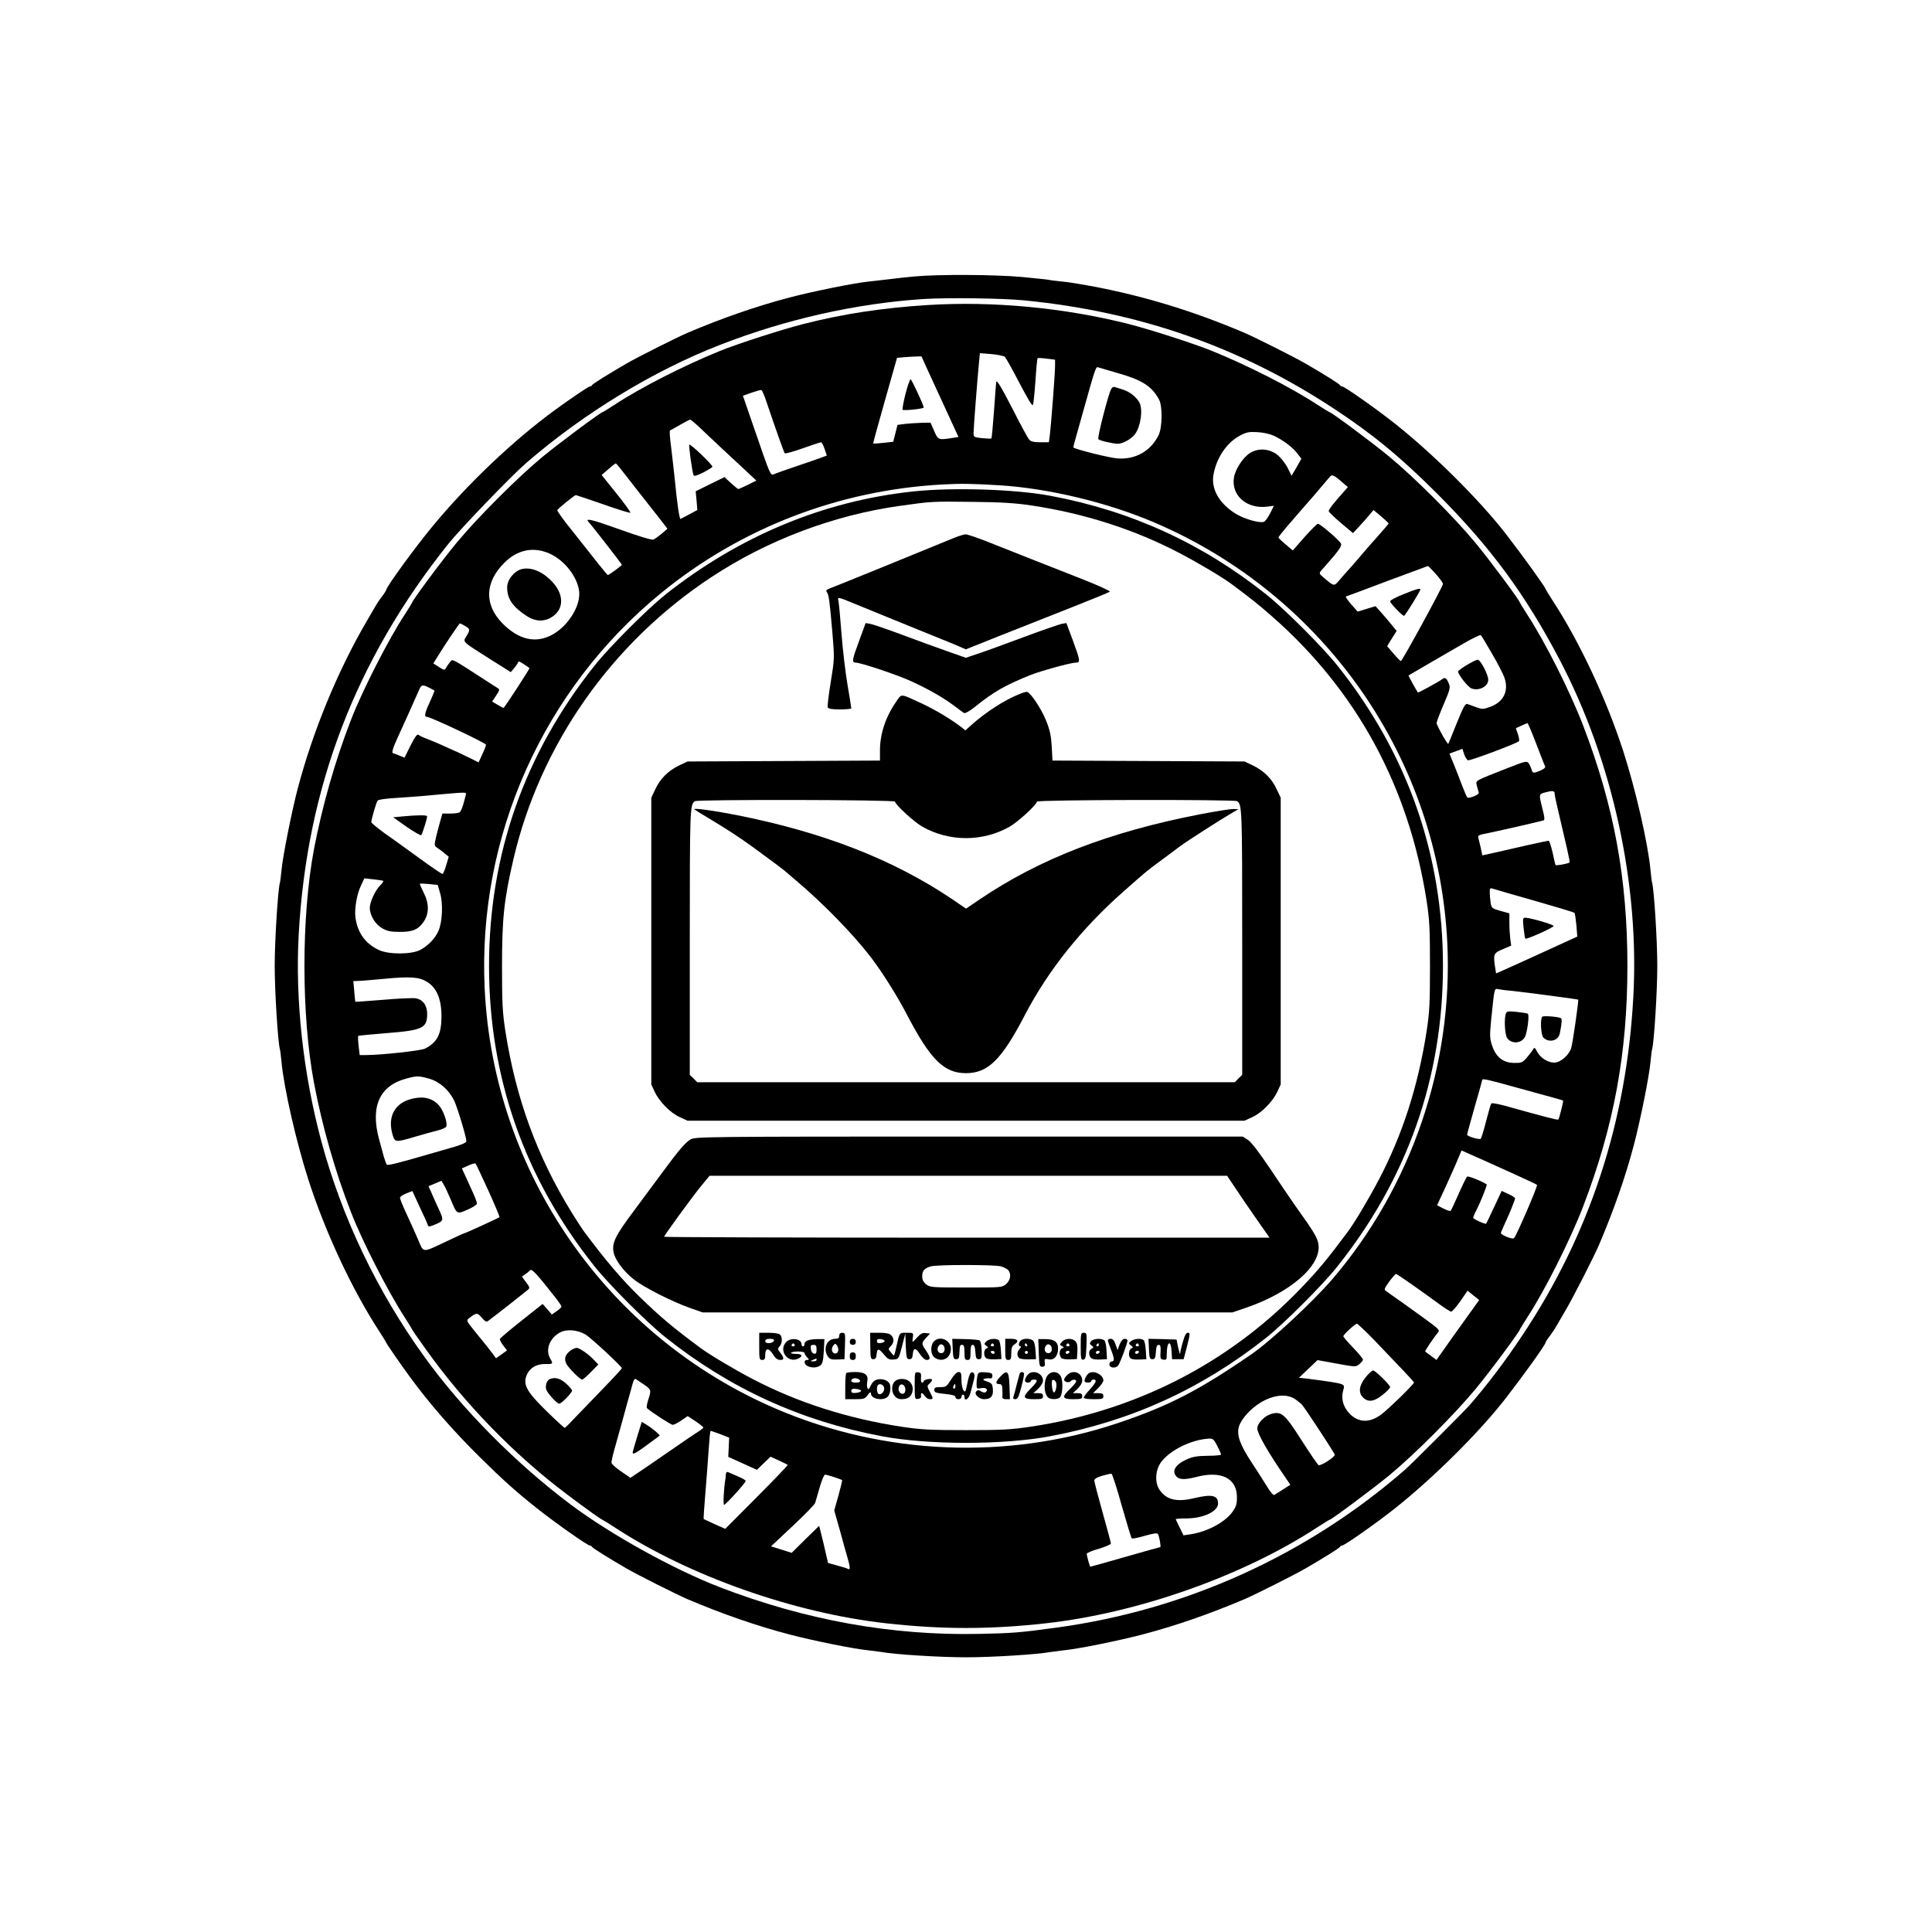 <?xml version="1.0" standalone="no"?>
<!DOCTYPE svg PUBLIC "-//W3C//DTD SVG 20010904//EN"
 "http://www.w3.org/TR/2001/REC-SVG-20010904/DTD/svg10.dtd">
<svg version="1.0" xmlns="http://www.w3.org/2000/svg"
 width="1280pt" height="1280pt" viewBox="0 0 1280 1280"
 preserveAspectRatio="xMidYMid meet">
<g transform="translate(0,1280) scale(0.1,-0.1)"
fill="#000000" stroke="none">
<path d="M6065 10969 c-49 -4 -128 -13 -175 -19 -47 -5 -110 -13 -140 -16 -94
-10 -358 -63 -515 -104 -219 -57 -452 -138 -680 -235 -72 -31 -329 -160 -405
-204 -124 -72 -225 -135 -228 -143 -2 -5 -8 -8 -13 -8 -10 0 -116 -72 -229
-154 -279 -203 -589 -498 -821 -781 -113 -137 -299 -393 -299 -411 0 -3 -12
-23 -27 -43 -16 -20 -34 -47 -42 -61 -8 -14 -37 -63 -64 -110 -191 -328 -355
-726 -456 -1110 -39 -150 -98 -446 -106 -535 -4 -38 -8 -77 -11 -85 -13 -48
-34 -383 -34 -550 0 -167 21 -502 34 -550 3 -8 7 -46 11 -85 16 -174 98 -533
181 -790 113 -347 288 -721 466 -994 26 -41 48 -76 48 -78 0 -5 95 -143 154
-223 131 -180 288 -359 467 -536 152 -150 237 -226 374 -335 126 -100 338
-249 354 -249 5 0 11 -3 13 -8 3 -8 104 -71 228 -143 76 -44 333 -173 405
-204 228 -97 461 -178 680 -235 162 -42 424 -95 520 -104 33 -4 71 -9 85 -11
85 -16 385 -35 560 -35 175 0 475 19 560 35 14 2 52 7 85 11 96 9 358 62 520
104 219 57 452 138 680 235 72 31 329 160 405 204 124 72 225 135 228 143 2 5
8 8 13 8 16 0 228 149 354 249 256 204 558 504 733 730 123 159 262 353 262
367 0 3 12 23 28 43 15 20 33 47 41 61 8 14 37 63 64 110 50 85 190 359 222
435 99 233 174 448 230 660 43 163 102 457 110 550 4 39 8 77 11 85 13 48 34
383 34 550 0 167 -21 502 -34 550 -3 8 -7 47 -11 85 -16 174 -98 533 -181 790
-113 347 -288 721 -466 994 -26 41 -48 76 -48 78 0 11 -150 219 -262 364 -175
226 -477 526 -733 730 -126 100 -338 249 -354 249 -5 0 -11 3 -13 8 -3 8 -104
71 -228 143 -76 44 -333 173 -405 204 -329 140 -646 238 -985 304 -85 16 -186
33 -225 36 -38 4 -77 8 -85 11 -8 2 -89 10 -180 19 -175 16 -550 18 -705 4z
m720 -159 c763 -75 1430 -308 2052 -717 257 -169 443 -322 688 -567 351 -352
581 -664 809 -1099 350 -668 529 -1487 487 -2235 -45 -825 -289 -1568 -731
-2233 -118 -178 -235 -332 -354 -469 -40 -45 -381 -386 -426 -426 -652 -568
-1456 -932 -2315 -1048 -232 -32 -294 -37 -510 -41 -577 -12 -1148 91 -1715
309 -306 118 -721 348 -985 545 -366 274 -725 636 -977 987 -310 431 -542 916
-678 1419 -121 449 -175 938 -151 1373 53 974 377 1820 990 2587 83 104 418
452 521 541 379 327 840 608 1280 779 436 170 904 275 1350 304 160 10 524 5
665 -9z"/>
<path d="M6145 10779 c-299 -19 -556 -58 -820 -125 -142 -36 -437 -131 -555
-179 -237 -96 -526 -243 -699 -357 -41 -26 -75 -48 -78 -48 -12 0 -291 -208
-399 -297 -167 -138 -431 -403 -568 -568 -94 -113 -296 -385 -296 -398 0 -2
-22 -37 -48 -78 -107 -162 -281 -503 -357 -699 -104 -268 -190 -569 -245 -857
-84 -448 -84 -1097 0 -1546 54 -286 140 -588 245 -857 76 -196 248 -532 357
-699 26 -41 48 -76 48 -78 0 -3 42 -64 94 -136 255 -358 589 -700 933 -958
130 -98 220 -162 236 -169 7 -3 44 -26 82 -51 494 -322 1187 -566 1798 -634
370 -41 684 -41 1054 0 612 68 1309 314 1802 637 41 26 75 48 78 48 12 0 291
208 399 297 167 138 431 403 568 568 94 113 296 385 296 398 0 2 22 37 48 78
116 177 284 511 370 734 205 535 294 1018 294 1595 0 577 -88 1059 -294 1595
-86 224 -251 552 -370 734 -26 41 -48 76 -48 78 0 13 -203 286 -296 398 -138
167 -402 431 -569 569 -112 93 -385 296 -398 296 -2 0 -37 22 -78 48 -173 114
-462 261 -699 357 -118 48 -413 143 -555 179 -428 108 -899 152 -1330 125z
m512 -343 c6 -6 35 -56 64 -111 91 -174 117 -217 122 -208 4 6 11 76 17 158 5
82 12 150 14 152 2 2 29 1 60 -3 l56 -7 0 -43 c0 -49 -27 -399 -35 -461 l-6
-43 -58 0 c-43 0 -62 5 -73 18 -8 9 -57 99 -108 200 -78 151 -107 199 -110
180 -1 -2 -7 -85 -14 -186 -8 -101 -15 -185 -18 -187 -2 -2 -29 -1 -61 2 -54
6 -57 7 -57 34 0 30 26 366 36 466 l6 63 77 -6 c42 -4 81 -12 88 -18z m-515
-79 c21 -45 76 -165 123 -267 l85 -185 -43 -7 c-90 -14 -92 -13 -118 47 l-24
55 -55 -1 c-30 -1 -80 -4 -110 -7 l-54 -7 -14 -56 -14 -56 -65 -7 c-36 -4 -67
-6 -68 -4 -1 2 34 130 78 285 l80 282 41 4 c23 2 59 4 81 5 l40 1 37 -82z
m1257 -27 c165 -46 230 -87 279 -175 25 -44 23 -187 -2 -238 -52 -106 -155
-164 -275 -154 -51 4 -273 59 -289 72 -2 2 6 34 17 71 11 38 36 128 56 199 67
241 76 267 88 262 7 -2 63 -19 126 -37z m-2320 -195 c58 -172 114 -330 120
-338 4 -4 58 11 120 33 61 22 116 40 121 40 4 0 15 -20 23 -44 l15 -44 -26
-10 c-15 -6 -90 -32 -167 -58 -77 -26 -148 -51 -158 -56 -22 -11 -24 -6 -127
294 l-78 226 56 20 c32 11 61 19 66 18 5 -1 21 -38 35 -81z m-406 -203 c51
-48 147 -139 215 -201 l123 -115 -56 -28 c-31 -15 -60 -28 -63 -28 -4 0 -26
18 -50 40 l-42 39 -96 -47 -95 -47 6 -62 5 -62 -52 -28 c-29 -15 -56 -29 -59
-31 -8 -3 -24 110 -39 268 -6 58 -17 152 -24 210 -8 58 -11 106 -7 108 3 1 33
18 66 37 33 19 64 35 68 35 5 0 50 -39 100 -88z m3767 -19 c62 -30 123 -75
155 -117 l27 -35 -32 -57 -33 -56 -27 54 c-16 31 -45 67 -69 86 -54 41 -128
45 -182 9 -46 -31 -96 -108 -104 -162 -18 -117 84 -207 217 -192 l48 6 -25
-50 c-14 -27 -33 -53 -41 -56 -30 -11 -136 20 -193 57 -107 69 -159 164 -141
258 21 111 87 208 173 255 45 24 61 27 117 24 39 -2 83 -12 110 -24z m-4290
-268 c36 -47 81 -104 100 -128 19 -24 66 -84 104 -132 l68 -88 -38 -33 c-22
-18 -47 -36 -56 -39 -10 -4 -105 25 -215 65 -195 70 -242 81 -212 50 21 -22
219 -277 219 -282 0 -5 -86 -68 -93 -68 -4 0 -68 80 -272 339 -36 46 -64 87
-63 91 4 10 115 100 123 100 3 0 85 -28 181 -61 96 -34 177 -59 180 -56 4 3
-38 61 -92 128 l-98 122 45 39 c24 21 46 38 49 38 3 0 34 -38 70 -85z m4752
-48 l28 -24 -65 -74 c-36 -41 -64 -79 -62 -85 1 -7 38 -42 81 -79 l80 -67 40
43 c23 24 53 59 68 77 l28 33 50 -42 c27 -23 50 -44 50 -47 0 -3 -33 -41 -73
-86 -40 -44 -95 -108 -122 -140 -28 -33 -59 -69 -70 -80 -11 -12 -37 -41 -57
-65 -41 -48 -37 -48 -108 12 -32 27 -32 28 -14 50 11 12 21 24 24 27 3 3 29
33 58 67 37 44 51 68 47 80 -7 20 -138 133 -154 133 -5 0 -45 -40 -88 -88
l-78 -89 -47 40 c-27 22 -48 43 -48 46 0 3 23 33 51 66 59 68 149 173 164 189
6 6 35 40 65 76 30 36 60 70 65 76 11 12 31 1 87 -49z m-2282 -12 c325 -20
719 -114 1031 -248 1128 -483 1881 -1566 1938 -2789 37 -807 -238 -1610 -762
-2223 -130 -151 -406 -408 -537 -498 -347 -239 -549 -343 -886 -456 -731 -245
-1544 -212 -2259 94 -1123 480 -1877 1566 -1934 2788 -47 1006 388 1979 1169
2618 526 430 1175 681 1860 719 132 7 190 6 380 -5z m-2978 -453 c98 -44 183
-153 195 -249 11 -96 -72 -230 -178 -288 -110 -60 -223 -34 -331 76 -121 124
-116 272 13 400 87 88 194 109 301 61z m5870 -134 c26 -29 48 -59 48 -67 0
-16 -270 -511 -279 -511 -3 0 -25 22 -48 49 l-43 50 31 50 32 51 -26 32 c-14
18 -46 55 -70 83 l-44 49 -59 -18 -59 -18 -43 48 c-23 27 -39 50 -35 52 5 1
127 47 273 102 146 54 267 99 270 100 3 0 26 -23 52 -52z m-6431 -345 c34 -20
35 -26 9 -68 -24 -40 -33 -31 154 -150 l140 -88 22 26 c12 14 24 31 26 38 4
12 10 9 76 -37 4 -2 -166 -264 -172 -264 -3 0 -21 9 -40 21 l-35 21 26 40 c22
33 25 41 12 48 -7 5 -44 28 -81 52 -235 152 -219 144 -237 121 -9 -11 -21 -29
-26 -38 -10 -17 -13 -16 -47 6 l-37 24 22 35 c48 79 149 230 154 230 3 0 18
-8 34 -17z m6803 -182 c37 -63 74 -135 83 -160 31 -88 -5 -162 -94 -194 -47
-17 -53 -17 -94 -2 -24 9 -51 19 -59 21 -12 4 -28 -26 -69 -128 -29 -73 -54
-134 -56 -136 -5 -6 -78 124 -77 138 0 8 21 64 47 124 42 98 45 111 34 137
-14 36 -26 44 -43 30 -17 -14 -159 -92 -162 -89 -8 10 -64 111 -62 113 5 3
239 140 363 211 60 35 113 60 116 56 4 -4 37 -58 73 -121z m-7041 -227 c18 -9
33 -18 35 -19 2 -2 -13 -38 -32 -80 -34 -73 -37 -95 -15 -95 22 0 389 -173
389 -184 0 -6 -11 -35 -25 -64 l-24 -53 -48 24 c-26 13 -64 31 -83 40 -19 8
-66 30 -105 47 -38 18 -88 38 -109 46 -22 8 -45 19 -52 25 -10 8 -22 -8 -54
-70 l-40 -81 -36 15 c-20 8 -38 15 -40 15 -11 0 0 38 30 102 33 71 113 249
142 316 16 37 23 38 67 16z m7335 -372 c29 -75 55 -143 59 -150 3 -7 -9 -18
-31 -27 -47 -20 -53 -19 -59 8 -4 12 -12 30 -19 40 -12 17 -21 15 -143 -33
-214 -84 -207 -80 -202 -109 3 -14 9 -34 12 -44 6 -13 -1 -21 -30 -33 -21 -8
-41 -12 -44 -7 -4 4 -20 42 -36 83 -15 41 -40 105 -55 141 l-27 66 43 16 43
16 11 -35 c7 -20 18 -38 26 -41 13 -5 319 110 337 126 4 4 1 25 -6 46 l-14 40
36 17 c20 9 38 17 41 17 3 0 29 -61 58 -137z m122 -329 c0 -16 15 -81 82 -366
11 -48 19 -89 17 -91 -10 -8 -90 -23 -93 -17 -2 3 -11 41 -20 84 -10 42 -21
77 -26 77 -5 0 -69 -14 -142 -30 -73 -17 -170 -39 -215 -49 l-82 -18 -11 51
c-7 28 -14 58 -16 67 -4 13 7 19 53 27 56 11 356 79 380 87 8 3 6 24 -8 77
-24 95 -24 96 14 107 50 14 67 13 67 -6z m-7214 -10 c-2 -10 -10 -38 -17 -63
-7 -25 -18 -48 -24 -52 -5 -4 -33 -8 -62 -8 l-52 0 -15 -53 c-9 -30 -21 -78
-28 -107 -12 -52 -11 -54 12 -69 13 -9 35 -25 48 -37 l25 -20 -17 -57 c-9 -31
-20 -57 -25 -57 -5 0 -76 48 -158 108 -81 59 -185 134 -231 166 -45 33 -82 64
-82 69 0 19 33 132 42 143 5 7 61 14 131 18 67 4 185 13 262 21 201 18 197 18
191 -2z m-547 -569 c3 -3 -7 -17 -22 -32 -33 -34 -66 -108 -67 -146 0 -51 36
-110 82 -136 33 -19 58 -24 113 -24 87 -1 126 15 161 66 38 55 38 122 0 196
-15 30 -26 56 -24 57 2 2 29 1 61 -2 l57 -6 16 -55 c20 -67 15 -187 -10 -247
-21 -50 -68 -100 -121 -128 -57 -31 -210 -32 -275 -1 -90 43 -140 112 -155
214 -8 57 9 158 38 216 l21 45 61 -7 c33 -4 62 -8 64 -10z m7636 -134 c137
-39 253 -74 256 -78 4 -4 9 -41 13 -82 l6 -75 -212 -97 c-117 -54 -238 -108
-269 -122 l-57 -25 -6 37 c-14 90 -11 98 50 123 l56 24 -6 44 c-3 24 -6 72 -6
107 l0 63 -59 16 c-56 16 -59 19 -65 53 -3 21 -6 51 -6 69 0 30 1 32 28 23 15
-5 139 -41 277 -80z m-7344 -536 c63 -40 94 -114 94 -229 -1 -117 -27 -169
-108 -212 -27 -14 -282 -42 -388 -43 l-46 0 -7 61 c-4 34 -5 63 -3 66 3 2 86
10 185 18 243 19 272 33 272 128 0 56 -28 94 -75 103 -19 3 -117 -1 -217 -10
-100 -8 -183 -14 -184 -13 -1 1 -4 32 -7 70 l-6 67 32 1 c18 0 95 7 172 14
176 17 234 12 286 -21z m7189 -59 c69 -7 434 -55 436 -58 4 -5 -36 -287 -46
-319 -14 -48 -71 -98 -113 -98 -43 0 -92 32 -113 72 -16 30 -18 31 -28 14 -6
-11 -25 -35 -42 -55 -29 -32 -35 -34 -84 -33 -72 1 -118 38 -144 113 -16 49
-17 65 -7 169 23 222 20 212 50 206 14 -3 55 -8 91 -11z m-7178 -581 c70 -20
132 -74 167 -146 22 -47 80 -239 81 -268 0 -10 -26 -22 -83 -39 -45 -13 -125
-36 -177 -51 -196 -57 -261 -73 -267 -66 -4 4 -12 26 -19 49 -6 23 -21 78 -33
121 -58 215 4 353 180 400 71 19 82 19 151 0z m7190 -55 c101 -28 214 -59 251
-69 38 -10 71 -20 73 -22 3 -4 -25 -117 -32 -126 -2 -4 -125 28 -299 77 -85
25 -142 36 -145 30 -4 -5 -19 -59 -35 -120 -15 -60 -31 -111 -35 -114 -11 -7
-90 17 -90 27 0 6 23 88 50 184 28 96 50 176 50 179 0 11 36 3 212 -46z m-187
-493 c28 -13 113 -51 190 -86 77 -35 144 -66 148 -70 7 -6 -135 -335 -152
-353 -11 -11 -93 23 -87 37 2 6 25 58 51 115 25 58 44 109 43 113 -2 5 -23 18
-46 28 l-43 20 -50 -107 c-28 -59 -51 -109 -53 -110 -6 -6 -86 31 -86 39 0 5
11 31 25 57 24 48 65 150 65 162 0 9 -120 60 -129 54 -5 -2 -30 -53 -56 -112
-26 -59 -50 -111 -54 -115 -3 -3 -25 3 -48 15 l-42 22 58 125 c31 69 68 150
80 181 l24 57 56 -25 c31 -14 79 -35 106 -47z m-6610 -193 c43 -95 77 -175 74
-177 -6 -6 -225 -106 -231 -106 -3 0 -57 -24 -119 -54 -166 -78 -150 -79 -189
11 -18 43 -53 120 -77 171 -24 52 -43 99 -43 106 0 7 18 20 41 29 l41 16 47
-102 c27 -56 51 -110 54 -120 6 -16 9 -16 44 -2 65 27 66 28 26 113 -19 42
-42 92 -49 110 l-15 33 43 18 43 18 15 -26 c9 -14 28 -56 44 -93 44 -106 41
-104 114 -72 34 14 62 33 62 40 0 7 -11 38 -25 69 -14 30 -36 80 -50 110 l-25
54 43 19 c23 11 45 17 48 13 3 -3 41 -84 84 -178z m453 -720 c17 -23 32 -45
32 -50 0 -4 -15 -18 -32 -30 l-32 -22 -30 35 -31 35 -140 -111 c-77 -61 -142
-116 -143 -121 -2 -5 8 -25 22 -43 l25 -33 -36 -26 -37 -26 -20 28 c-21 28
-38 50 -131 164 -44 55 -46 59 -28 73 49 38 55 39 85 4 20 -24 31 -30 40 -23
58 43 256 199 267 209 12 11 10 18 -14 49 l-27 37 21 15 c12 8 27 20 33 27 12
12 42 -21 176 -191z m5652 107 c116 -82 116 -82 194 -139 38 -28 74 -51 81
-51 6 0 33 31 60 69 l48 70 38 -31 39 -31 -33 -46 c-18 -25 -82 -115 -142
-198 l-108 -153 -36 27 c-20 14 -37 27 -39 29 -4 2 61 98 85 126 13 15 6 23
-79 85 -79 58 -207 149 -265 189 -15 10 -12 17 21 63 21 28 41 51 44 51 4 0
45 -27 92 -60z m-232 -382 c171 -178 257 -269 260 -277 3 -9 -167 -175 -218
-213 -78 -58 -154 -54 -213 11 -39 43 -53 97 -38 149 9 29 7 34 -12 42 -20 8
-91 19 -226 36 l-55 6 62 59 61 58 126 -23 c125 -23 127 -23 151 -4 13 11 24
24 24 30 0 6 -29 42 -65 79 -36 37 -65 71 -65 76 0 11 78 83 90 83 5 0 59 -51
118 -112z m-5228 40 c36 -22 240 -211 240 -223 0 -3 -53 -61 -118 -128 -65
-67 -149 -155 -187 -194 -37 -40 -70 -73 -74 -73 -3 0 -57 49 -119 110 -138
134 -162 182 -128 249 22 42 64 65 119 64 52 -1 53 1 32 37 -33 58 -4 134 65
172 44 24 116 18 170 -14z m388 -332 c47 -32 48 -37 26 -102 -8 -25 -12 -50
-7 -54 30 -27 159 -110 170 -110 8 0 33 13 57 29 l42 29 52 -34 c29 -20 52
-38 52 -42 0 -4 -20 -19 -43 -33 -23 -15 -80 -53 -127 -86 -47 -32 -136 -94
-199 -137 l-114 -77 -63 43 c-35 24 -64 50 -63 58 0 8 8 47 19 85 11 39 32
113 46 165 14 52 34 124 44 160 10 36 24 84 30 108 7 29 15 40 23 35 7 -5 31
-21 55 -37z m4312 -95 c13 -9 33 -25 44 -35 15 -15 175 -257 219 -332 8 -13
-90 -77 -107 -71 -6 3 -56 76 -111 162 -114 179 -135 197 -204 177 -45 -14
-91 -62 -91 -96 0 -34 71 -158 191 -332 l28 -41 -47 -30 c-26 -16 -52 -33 -59
-37 -7 -4 -26 18 -49 56 -21 35 -67 106 -101 158 -78 118 -101 183 -85 238 16
52 77 119 144 160 86 51 170 60 228 23z m-3807 -233 l58 -23 -3 -63 -3 -64 95
-43 95 -43 45 44 45 43 55 -25 c30 -14 56 -27 59 -29 2 -2 -90 -99 -205 -214
l-209 -210 -70 31 c-38 18 -71 33 -73 34 -2 1 4 82 12 180 8 99 18 230 22 292
4 61 9 112 12 112 4 0 33 -10 65 -22z m3292 -78 c14 -27 25 -53 25 -57 0 -4
-39 -8 -88 -8 -69 -1 -98 -5 -140 -24 -76 -34 -102 -79 -66 -115 19 -20 57
-20 131 -1 165 43 268 -9 268 -135 0 -45 -5 -62 -30 -97 -50 -69 -166 -131
-277 -148 l-47 -7 -25 51 c-14 28 -26 53 -26 56 0 3 31 5 69 5 112 0 211 46
211 99 0 54 -41 63 -155 36 -118 -29 -188 -12 -233 55 -33 49 -28 132 12 185
61 80 202 148 318 154 24 1 31 -6 53 -49z m-633 -396 c33 -115 62 -212 66
-216 4 -4 43 4 87 17 58 16 82 20 87 11 9 -15 21 -86 15 -86 -2 0 -107 -29
-232 -65 -126 -36 -229 -65 -231 -65 -4 0 -24 72 -24 86 0 5 36 21 80 33 44
13 80 29 80 35 0 6 -25 99 -55 206 -30 107 -55 202 -55 211 0 11 17 21 53 32
28 8 56 14 61 13 5 -1 36 -96 68 -212z m-1906 190 c27 -9 51 -18 53 -20 2 -2
-9 -48 -24 -102 l-28 -99 38 -134 c20 -74 43 -156 51 -183 17 -59 18 -79 3
-71 -5 4 -38 14 -72 23 l-61 17 -14 60 c-7 33 -20 88 -29 123 l-16 63 -91 -89
-91 -90 -69 22 -68 21 143 134 c79 74 147 143 150 155 4 12 17 58 30 103 13
46 29 83 35 83 6 0 33 -7 60 -16z"/>
<path d="M5999 10190 c-14 -56 -22 -103 -19 -105 12 -7 140 7 140 15 0 15 -79
185 -87 187 -4 2 -20 -42 -34 -97z"/>
<path d="M7362 10223 c-20 -37 -94 -325 -85 -333 11 -10 96 -30 130 -30 32 0
91 33 113 64 38 52 53 163 29 209 -19 36 -66 73 -110 86 -23 7 -47 15 -54 17
-8 3 -18 -3 -23 -13z"/>
<path d="M4567 9854 c-5 -9 18 -175 28 -202 3 -9 21 -4 65 18 33 17 60 34 60
38 0 14 -147 154 -153 146z"/>
<path d="M6050 9544 c-594 -63 -1152 -296 -1640 -682 -120 -96 -373 -348 -471
-472 -464 -583 -699 -1251 -699 -1990 0 -738 235 -1408 699 -1990 97 -122 349
-374 471 -471 425 -338 895 -553 1430 -654 309 -59 811 -59 1120 0 535 101
1001 313 1430 653 120 96 373 348 471 472 464 583 699 1251 699 1990 0 738
-235 1408 -699 1990 -97 122 -349 374 -471 471 -424 338 -895 554 -1430 654
-232 44 -650 57 -910 29z m785 -93 c352 -53 684 -160 981 -316 124 -65 282
-159 344 -205 127 -95 177 -134 270 -216 559 -491 904 -1126 1022 -1884 19
-125 22 -184 22 -430 0 -246 -3 -305 -22 -430 -57 -367 -160 -687 -317 -986
-65 -124 -159 -282 -205 -344 -136 -183 -201 -261 -319 -383 -474 -491 -1090
-805 -1781 -909 -133 -20 -193 -23 -430 -23 -237 0 -297 3 -430 23 -354 54
-689 161 -986 317 -124 65 -282 159 -344 205 -183 136 -263 203 -398 334 -120
116 -229 244 -372 436 -14 19 -51 76 -82 126 -231 375 -370 756 -440 1204 -19
125 -22 184 -22 430 0 314 13 438 75 705 176 759 650 1435 1310 1870 373 247
815 413 1254 474 215 30 206 29 480 26 191 -2 283 -8 390 -24z"/>
<path d="M6315 9234 c-113 -47 -768 -314 -824 -335 -17 -7 -20 -13 -13 -22 13
-15 19 -61 37 -271 14 -168 14 -171 -11 -324 -14 -85 -23 -161 -20 -168 4 -10
26 -14 81 -14 41 0 75 3 75 8 0 4 -11 74 -25 155 -14 82 -32 235 -40 340 -8
106 -17 202 -20 215 -7 28 -5 28 85 -9 128 -53 380 -155 500 -204 63 -25 147
-60 187 -76 l72 -31 238 95 c131 52 344 136 473 187 129 51 239 96 243 100 5
4 -74 40 -175 80 -101 40 -257 101 -348 137 -91 36 -220 87 -288 114 -68 27
-133 49 -145 49 -12 -1 -49 -12 -82 -26z"/>
<path d="M5693 8557 c-48 -129 -51 -147 -24 -147 33 0 273 -80 365 -122 114
-52 216 -110 286 -163 30 -23 61 -45 67 -49 8 -4 39 14 80 47 116 93 192 137
358 204 70 28 270 83 303 83 31 0 29 14 -20 147 l-43 115 -30 -5 c-16 -3 -129
-42 -250 -87 -121 -45 -257 -95 -303 -110 l-83 -28 -122 43 c-67 23 -203 73
-302 110 -99 37 -193 69 -210 72 l-30 5 -42 -115z"/>
<path d="M6750 8200 c-97 -39 -223 -121 -314 -203 l-40 -36 -25 20 c-67 52
-172 115 -259 156 -151 70 -137 69 -174 15 -71 -102 -108 -214 -108 -324 l0
-67 -637 -3 -638 -3 -55 -26 c-73 -35 -126 -88 -158 -157 l-27 -57 0 -950 0
-950 22 -47 c30 -66 104 -141 166 -169 l52 -24 1845 0 1845 0 52 24 c62 28
136 103 166 169 l22 47 0 950 0 950 -27 57 c-32 69 -85 122 -158 157 l-55 26
-636 3 -636 3 -5 92 c-4 72 -12 110 -37 172 -29 74 -102 185 -126 191 -5 2
-30 -5 -55 -16z m-820 -711 c0 -19 127 -136 181 -166 178 -101 400 -101 578 0
54 30 181 147 181 166 0 13 1308 15 1326 3 33 -22 34 -46 34 -932 l0 -881 -25
-24 -24 -25 -1781 0 -1781 0 -24 25 -25 24 0 881 c0 886 1 910 34 932 18 12
1326 10 1326 -3z"/>
<path d="M4600 7438 c3 -3 52 -34 110 -68 108 -65 188 -117 275 -180 118 -86
210 -155 215 -160 3 -3 34 -30 70 -60 185 -156 387 -364 502 -515 77 -102 173
-254 238 -380 155 -296 244 -385 390 -385 146 0 236 89 390 385 154 296 376
574 655 820 152 134 154 136 240 199 44 33 103 76 130 97 48 36 271 179 352
226 l38 22 -37 1 c-20 0 -119 -16 -218 -35 -599 -116 -1060 -294 -1457 -562
l-93 -63 -92 63 c-389 262 -852 443 -1428 557 -148 29 -291 49 -280 38z"/>
<path d="M4575 5251 c-34 -20 -77 -70 -181 -211 -39 -52 -125 -169 -192 -259
-126 -168 -149 -216 -137 -277 9 -49 63 -123 130 -177 66 -54 255 -150 380
-194 l80 -28 1755 0 1755 0 85 29 c299 101 506 281 485 422 -6 43 -29 82 -156
259 -27 39 -101 147 -164 242 -77 114 -126 178 -149 192 l-33 21 -1814 0
c-1748 0 -1815 -1 -1844 -19z m3610 -323 c30 -46 93 -138 140 -205 l86 -123
-2005 0 c-1103 0 -2006 3 -2006 6 0 9 198 281 253 346 l48 58 1715 0 1714 0
55 -82z m-1554 -518 c20 -6 42 -17 49 -25 21 -26 15 -67 -14 -92 -27 -23 -31
-23 -265 -23 -226 0 -240 1 -265 21 -19 15 -26 30 -26 54 0 36 14 52 57 65 40
12 421 12 464 0z"/>
<path d="M5030 3880 c0 -83 1 -90 20 -90 16 0 20 7 20 35 0 43 22 47 47 8 21
-34 33 -43 56 -43 23 0 22 16 -3 47 -18 23 -19 28 -5 43 18 20 20 61 3 78 -7
7 -39 12 -75 12 l-63 0 0 -90z m98 38 c-7 -20 -58 -23 -58 -4 0 11 10 16 31
16 20 0 29 -4 27 -12z"/>
<path d="M5560 3950 c0 -15 -7 -20 -28 -20 -55 0 -81 -68 -47 -117 13 -18 24
-22 63 -20 l47 2 3 88 c3 82 2 87 -18 87 -13 0 -20 -7 -20 -20z m-7 -101 c-7
-24 -36 -21 -41 4 -2 10 2 25 9 33 12 14 14 14 25 -1 6 -9 10 -25 7 -36z"/>
<path d="M5766 3882 c1 -79 2 -87 20 -87 14 0 20 8 22 33 4 41 14 40 49 -3 24
-29 35 -35 63 -32 34 2 34 3 56 87 l22 85 3 -85 c4 -77 6 -85 24 -85 14 0 20
8 22 29 3 48 18 50 47 6 16 -24 34 -40 46 -40 27 0 25 18 -5 62 -31 46 -31 50
1 85 l26 28 -28 3 c-22 3 -35 -4 -56 -27 -15 -17 -29 -31 -31 -31 -2 0 -2 14
1 30 4 30 4 30 -41 30 -50 0 -47 4 -68 -92 -7 -32 -14 -58 -16 -58 -3 0 -13
10 -22 22 -17 20 -17 22 1 40 22 22 23 51 2 72 -11 11 -34 16 -77 16 l-62 0 1
-88z m95 33 c0 -5 -12 -11 -26 -13 -18 -2 -25 1 -25 13 0 12 7 15 25 13 14 -2
26 -7 26 -13z"/>
<path d="M7160 3879 c0 -81 2 -90 18 -87 14 3 17 17 20 91 3 82 2 87 -18 87
-19 0 -20 -6 -20 -91z"/>
<path d="M7837 3910 c-10 -33 -18 -68 -18 -77 -1 -10 -6 7 -13 37 l-11 55 -93
3 -93 2 3 -67 c3 -60 5 -68 23 -68 17 0 20 8 23 48 2 34 7 47 18 47 12 0 15
-10 13 -47 -3 -43 -1 -48 19 -51 20 -3 22 1 22 36 0 84 27 100 32 20 l3 -53
38 0 39 0 23 88 c20 80 21 87 5 87 -12 0 -21 -17 -33 -60z"/>
<path d="M5210 3910 c-56 -56 10 -147 81 -110 30 16 23 30 -16 30 -52 0 -42
15 10 16 25 0 45 -4 45 -9 0 -6 7 -19 17 -29 15 -17 15 -18 0 -18 -23 0 -21
-27 2 -40 27 -14 64 -13 86 4 14 10 19 30 23 94 l4 80 -48 0 c-56 -1 -84 -12
-84 -33 0 -8 -4 -15 -10 -15 -5 0 -10 7 -10 15 0 35 -69 46 -100 15z m55 -20
c3 -5 -1 -10 -10 -10 -9 0 -13 5 -10 10 3 6 8 10 10 10 2 0 7 -4 10 -10z m145
-31 c0 -24 -4 -30 -17 -27 -11 2 -19 14 -21 31 -3 22 1 27 17 27 17 0 21 -6
21 -31z m0 -69 c0 -5 -10 -10 -22 -9 -22 0 -22 1 -3 9 11 5 21 9 23 9 1 1 2
-3 2 -9z"/>
<path d="M5630 3910 c0 -13 7 -20 20 -20 13 0 20 7 20 20 0 13 -7 20 -20 20
-13 0 -20 -7 -20 -20z"/>
<path d="M6187 3912 c-25 -28 -22 -87 5 -106 50 -36 108 -4 108 58 0 58 -75
90 -113 48z m71 -56 c-2 -13 -10 -21 -23 -21 -23 0 -32 30 -14 51 16 19 41 -1
37 -30z"/>
<path d="M6312 3862 c3 -59 5 -67 23 -67 16 0 20 7 21 35 3 58 3 60 19 60 11
0 15 -12 15 -50 0 -43 3 -50 20 -50 17 0 20 7 20 50 0 37 4 50 14 50 11 0 16
-14 18 -47 3 -40 6 -48 23 -48 18 0 20 6 19 59 -1 32 -7 61 -13 65 -6 4 -50 8
-97 9 l-85 2 3 -68z"/>
<path d="M6535 3913 c-16 -15 -16 -18 -1 -29 15 -10 15 -12 1 -18 -18 -7 -20
-49 -2 -64 6 -6 32 -9 57 -8 l45 2 -4 60 c-2 32 -8 62 -15 66 -20 13 -64 8
-81 -9z m50 -23 c3 -5 -1 -10 -10 -10 -9 0 -13 5 -10 10 3 6 8 10 10 10 2 0 7
-4 10 -10z m5 -50 c0 -5 -4 -10 -9 -10 -6 0 -13 5 -16 10 -3 6 1 10 9 10 9 0
16 -4 16 -10z"/>
<path d="M6660 3860 c0 -63 2 -70 20 -70 17 0 20 7 20 45 0 34 5 48 20 57 33
21 24 38 -20 38 l-40 0 0 -70z"/>
<path d="M6762 3918 c-15 -15 -16 -38 -1 -38 6 0 3 -7 -5 -16 -19 -19 -21 -48
-3 -62 6 -5 34 -9 62 -8 l49 1 -3 50 c-1 27 -7 58 -12 67 -11 21 -68 25 -87 6z
m43 -28 c3 -5 1 -10 -4 -10 -6 0 -11 5 -11 10 0 6 2 10 4 10 3 0 8 -4 11 -10z
m5 -50 c0 -5 -4 -10 -10 -10 -5 0 -10 5 -10 10 0 6 5 10 10 10 6 0 10 -4 10
-10z"/>
<path d="M6882 3837 c3 -84 5 -92 23 -92 16 0 19 6 17 27 -3 26 -1 27 26 22
36 -7 62 23 62 72 0 43 -25 62 -83 62 l-48 0 3 -91z m86 19 c-2 -13 -10 -21
-23 -21 -23 0 -32 30 -14 51 16 19 41 -1 37 -30z"/>
<path d="M7036 3911 c-16 -18 -16 -20 -1 -29 16 -8 16 -10 1 -15 -19 -8 -21
-50 -3 -65 6 -6 32 -9 57 -8 l45 2 3 51 c2 36 -2 55 -13 67 -22 22 -68 20 -89
-3z m49 -21 c3 -5 -1 -10 -10 -10 -9 0 -13 5 -10 10 3 6 8 10 10 10 2 0 7 -4
10 -10z m0 -50 c-3 -5 -10 -10 -16 -10 -5 0 -9 5 -9 10 0 6 7 10 16 10 8 0 12
-4 9 -10z"/>
<path d="M7229 3914 c-11 -14 -11 -18 3 -28 15 -11 15 -13 -1 -23 -13 -8 -17
-20 -14 -37 6 -29 21 -35 78 -33 l39 2 -3 55 c-1 30 -7 61 -13 68 -15 17 -73
15 -89 -4z m51 -24 c0 -5 -5 -10 -11 -10 -5 0 -7 5 -4 10 3 6 8 10 11 10 2 0
4 -4 4 -10z m5 -50 c-3 -5 -10 -10 -16 -10 -5 0 -9 5 -9 10 0 6 7 10 16 10 8
0 12 -4 9 -10z"/>
<path d="M7340 3920 c0 -5 9 -32 20 -60 24 -61 25 -80 5 -80 -8 0 -15 -9 -15
-20 0 -23 41 -28 58 -7 12 14 62 148 62 166 0 6 -8 11 -19 11 -12 0 -23 -13
-33 -37 l-14 -38 -13 38 c-9 25 -18 37 -32 37 -10 0 -19 -4 -19 -10z"/>
<path d="M7494 3915 c-18 -14 -18 -16 -1 -29 15 -12 16 -14 2 -20 -9 -3 -15
-18 -15 -35 0 -34 13 -40 75 -38 l40 2 -4 60 c-2 33 -8 63 -15 67 -19 13 -61
9 -82 -7z m51 -25 c3 -5 -1 -10 -10 -10 -9 0 -13 5 -10 10 3 6 8 10 10 10 2 0
7 -4 10 -10z m0 -50 c-3 -5 -10 -10 -16 -10 -5 0 -9 5 -9 10 0 6 7 10 16 10 8
0 12 -4 9 -10z"/>
<path d="M5630 3815 c0 -18 5 -25 20 -25 15 0 20 7 20 25 0 18 -5 25 -20 25
-15 0 -20 -7 -20 -25z"/>
<path d="M5607 3703 c-4 -3 -7 -44 -7 -90 l0 -83 64 0 c59 0 66 2 85 28 15 20
20 23 21 10 0 -38 84 -52 113 -20 17 19 22 68 9 88 -13 20 -46 31 -77 25 -21
-5 -34 -16 -46 -40 -12 -26 -17 -30 -22 -17 -4 9 -4 29 -1 44 9 43 -16 62 -80
62 -29 0 -56 -3 -59 -7z m91 -50 c2 -9 -7 -13 -27 -13 -30 0 -39 9 -24 24 11
10 46 3 51 -11z m160 -49 c3 -23 -21 -49 -38 -39 -11 7 -14 48 -3 59 13 13 38
1 41 -20z m-153 -19 c0 -5 -15 -11 -32 -13 -25 -3 -33 1 -33 13 0 12 8 16 33
13 17 -2 32 -7 32 -13z"/>
<path d="M6060 3620 c0 -89 1 -91 23 -88 15 2 21 9 19 21 -4 23 10 22 26 -3 7
-11 21 -20 32 -20 25 0 25 2 0 49 -19 38 -19 39 0 56 11 10 17 21 15 25 -6 10
-55 0 -55 -11 0 -5 -5 -9 -11 -9 -6 0 -9 14 -7 33 2 27 -1 33 -19 35 -22 3
-23 1 -23 -88z"/>
<path d="M6301 3660 c-29 -47 -34 -50 -71 -50 -33 0 -40 -3 -40 -19 0 -16 10
-20 70 -26 50 -5 70 -11 70 -21 0 -8 9 -14 20 -14 11 0 20 7 20 15 0 8 5 15
10 15 6 0 10 -7 10 -15 0 -34 30 -13 40 28 6 23 15 59 21 81 7 25 7 42 1 48
-18 18 -30 0 -43 -66 -11 -57 -14 -63 -25 -48 -8 9 -14 41 -14 70 0 44 -3 52
-19 52 -12 0 -30 -18 -50 -50z m29 -45 c0 -8 -4 -15 -10 -15 -5 0 -7 7 -4 15
4 8 8 15 10 15 2 0 4 -7 4 -15z"/>
<path d="M6476 3688 c-3 -13 -6 -38 -6 -57 0 -32 1 -33 30 -28 31 7 49 -8 32
-25 -6 -6 -17 -5 -31 3 -16 11 -23 11 -33 1 -17 -17 17 -52 52 -52 44 0 62 20
58 65 -3 36 -7 41 -38 52 -26 8 -31 13 -19 18 10 3 25 5 35 3 13 -2 19 3 19
17 0 17 -8 20 -46 23 -41 3 -47 0 -53 -20z"/>
<path d="M6628 3680 c-33 -34 -35 -50 -8 -50 16 0 20 -7 21 -37 1 -21 1 -44 0
-50 -1 -8 9 -13 24 -13 l26 0 -3 87 c-3 100 -15 112 -60 63z"/>
<path d="M6755 3698 c-2 -7 -11 -41 -20 -75 -8 -34 -18 -69 -21 -78 -4 -10 0
-15 13 -15 15 0 23 16 40 82 12 45 20 85 17 90 -8 12 -24 10 -29 -4z"/>
<path d="M6806 3688 c-22 -30 -20 -48 4 -48 11 0 20 5 20 10 0 6 9 10 20 10
29 0 25 -12 -20 -58 -58 -58 -54 -72 20 -72 53 0 60 2 60 20 0 16 -7 20 -32
20 l-32 0 32 29 c19 18 32 40 32 54 0 53 -75 77 -104 35z"/>
<path d="M6946 3694 c-31 -30 -34 -116 -5 -150 13 -16 57 -18 78 -5 22 14 27
115 7 146 -19 29 -56 33 -80 9z m52 -58 c5 -26 -8 -70 -18 -60 -8 9 -13 44
-11 72 1 19 25 9 29 -12z"/>
<path d="M7070 3690 c-11 -11 -20 -25 -20 -30 0 -16 30 -24 43 -11 14 14 37
14 37 -1 0 -6 -18 -28 -40 -49 -58 -55 -54 -69 20 -69 53 0 60 2 60 20 0 16
-7 20 -31 20 l-31 0 31 29 c19 18 31 39 31 54 0 53 -61 76 -100 37z"/>
<path d="M7214 3702 c-16 -10 -34 -48 -27 -56 10 -10 43 -7 43 4 0 6 7 10 15
10 25 0 17 -20 -25 -66 -22 -24 -40 -48 -40 -54 0 -6 27 -10 65 -10 58 0 65 2
65 20 0 16 -7 20 -34 20 l-34 0 34 34 c19 19 34 41 34 50 0 38 -64 70 -96 48z"/>
<path d="M5955 3662 c-68 -14 -54 -132 16 -132 44 0 66 16 74 50 12 54 -31 94
-90 82z m43 -63 c2 -16 -3 -29 -12 -32 -20 -8 -39 18 -31 43 9 29 39 21 43
-11z"/>
<path d="M3454 9029 c-49 -14 -94 -71 -94 -120 0 -76 36 -129 129 -190 60 -39
120 -40 173 -3 74 51 74 144 1 225 -65 72 -145 105 -209 88z"/>
<path d="M9298 8863 c-49 -19 -88 -40 -88 -47 0 -12 80 -96 92 -96 7 0 108
163 108 174 0 11 -24 5 -112 -31z"/>
<path d="M9718 8394 c-32 -19 -58 -38 -58 -43 0 -20 66 -104 89 -112 49 -19
111 13 111 57 0 35 -52 134 -70 133 -8 0 -41 -16 -72 -35z"/>
<path d="M2665 7391 l-60 -6 89 -63 c50 -34 93 -59 97 -55 7 8 39 109 39 125
0 9 -68 8 -165 -1z"/>
<path d="M10094 6653 c4 -37 9 -69 12 -72 6 -7 186 73 187 84 2 9 -152 54
-187 55 -17 0 -18 -6 -12 -67z"/>
<path d="M9977 6085 c-13 -32 -7 -140 8 -162 32 -46 107 -35 123 19 15 49 24
136 14 142 -5 3 -38 8 -74 12 -56 6 -66 4 -71 -11z"/>
<path d="M10218 6064 c-15 -14 -9 -122 7 -138 37 -37 99 -22 109 27 13 63 16
96 8 101 -16 10 -117 18 -124 10z"/>
<path d="M2711 5515 c-102 -32 -144 -122 -109 -236 14 -48 21 -48 148 -10 52
15 119 34 148 41 30 7 56 19 59 27 9 22 -18 103 -46 136 -46 55 -113 69 -200
42z"/>
<path d="M9046 3673 c-43 -55 -48 -101 -14 -133 38 -36 82 -24 151 38 15 14
27 28 27 32 0 14 -98 110 -112 110 -8 0 -32 -21 -52 -47z"/>
<path d="M3777 3850 c-34 -27 -41 -53 -24 -87 16 -29 90 -103 104 -103 5 0 31
22 58 50 l49 50 -25 26 c-35 39 -99 84 -119 84 -10 0 -29 -9 -43 -20z"/>
<path d="M3642 3663 c-22 -9 -33 -52 -20 -76 16 -30 70 -87 83 -87 14 0 85 72
85 87 0 6 -18 27 -40 47 -38 34 -72 44 -108 29z"/>
<path d="M4225 3293 c-15 -49 -29 -96 -31 -105 -10 -36 7 -26 176 100 6 4 -54
54 -92 76 l-26 16 -27 -87z"/>
<path d="M4809 3034 c0 -11 -2 -26 -3 -34 -10 -50 -16 -170 -9 -170 11 0 143
146 143 158 0 8 -27 21 -117 59 -8 3 -13 -3 -14 -13z"/>
</g>
</svg>
